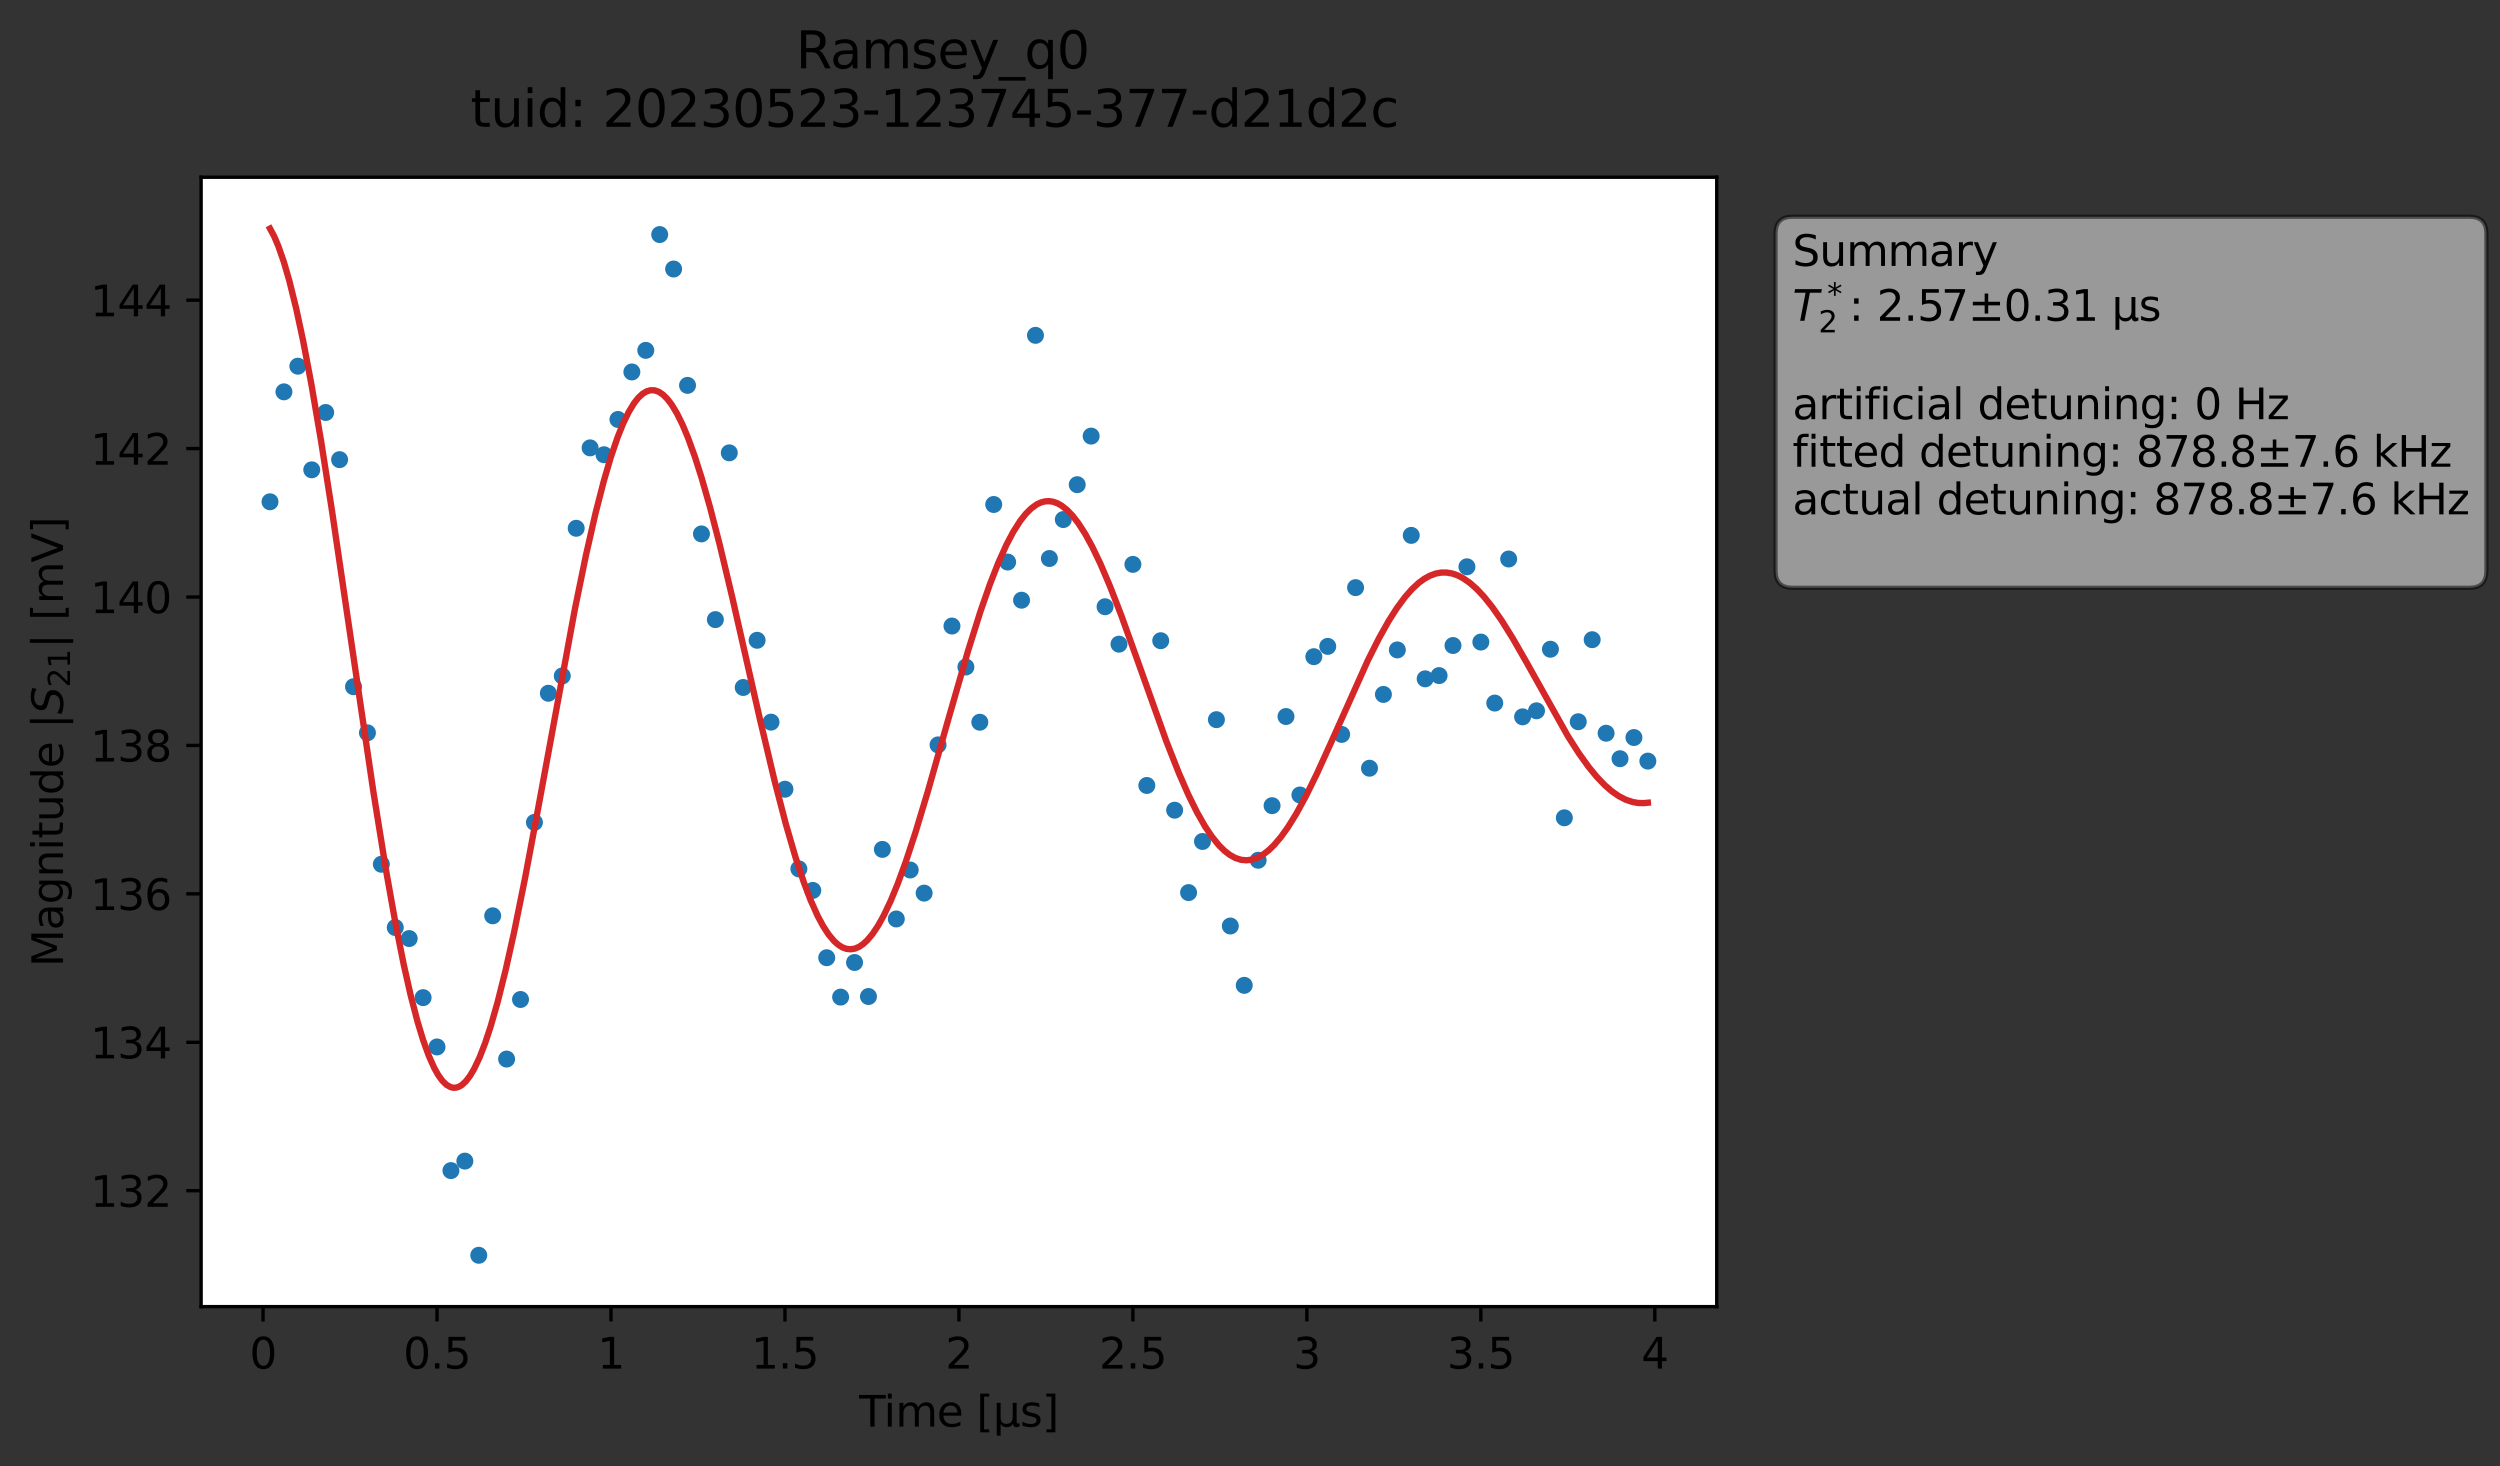 <?xml version="1.0" encoding="utf-8" standalone="no"?>
<!DOCTYPE svg PUBLIC "-//W3C//DTD SVG 1.1//EN"
  "http://www.w3.org/Graphics/SVG/1.1/DTD/svg11.dtd">
<svg xmlns:xlink="http://www.w3.org/1999/xlink" width="589.063pt" height="345.428pt" viewBox="0 0 589.063 345.428" xmlns="http://www.w3.org/2000/svg" version="1.1">
 <rect x="0" y="0" width="589.063" height="345.428" fill="#333333" stroke="none"/>
 <defs>
  <style type="text/css">*{stroke-linejoin: round; stroke-linecap: butt}</style>
 </defs>
 <g id="figure_1">
  <g id="patch_1">
   <path d="M 0 345.428 
L 589.063 345.428 
L 589.063 -0 
L 0 -0 
L 0 345.428 
z
" style="fill: none; opacity: 0"/>
  </g>
  <g id="axes_1">
   <g id="patch_2">
    <path d="M 47.388 307.872 
L 404.507 307.872 
L 404.507 41.76 
L 47.388 41.76 
z
" style="fill: #ffffff"/>
   </g>
   <g id="matplotlib.axis_1">
    <g id="xtick_1">
     <g id="line2d_1">
      <defs>
       <path id="m78ee609c21" d="M 0 0 
L 0 3.5 
" style="stroke: #000000; stroke-width: 0.8"/>
      </defs>
      <g>
       <use xlink:href="#m78ee609c21" x="61.981" y="307.872" style="stroke: #000000; stroke-width: 0.8"/>
      </g>
     </g>
     <g id="text_1">
      <!-- 0 -->
      <g transform="translate(58.799 322.47) scale(0.1 -0.1)">
       <defs>
        <path id="DejaVuSans-30" d="M 2034 4250 
Q 1547 4250 1301 3770 
Q 1056 3291 1056 2328 
Q 1056 1369 1301 889 
Q 1547 409 2034 409 
Q 2525 409 2770 889 
Q 3016 1369 3016 2328 
Q 3016 3291 2770 3770 
Q 2525 4250 2034 4250 
z
M 2034 4750 
Q 2819 4750 3233 4129 
Q 3647 3509 3647 2328 
Q 3647 1150 3233 529 
Q 2819 -91 2034 -91 
Q 1250 -91 836 529 
Q 422 1150 422 2328 
Q 422 3509 836 4129 
Q 1250 4750 2034 4750 
z
" transform="scale(0.016)"/>
       </defs>
       <use xlink:href="#DejaVuSans-30"/>
      </g>
     </g>
    </g>
    <g id="xtick_2">
     <g id="line2d_2">
      <g>
       <use xlink:href="#m78ee609c21" x="102.972" y="307.872" style="stroke: #000000; stroke-width: 0.8"/>
      </g>
     </g>
     <g id="text_2">
      <!-- 0.5 -->
      <g transform="translate(95.021 322.47) scale(0.1 -0.1)">
       <defs>
        <path id="DejaVuSans-2e" d="M 684 794 
L 1344 794 
L 1344 0 
L 684 0 
L 684 794 
z
" transform="scale(0.016)"/>
        <path id="DejaVuSans-35" d="M 691 4666 
L 3169 4666 
L 3169 4134 
L 1269 4134 
L 1269 2991 
Q 1406 3038 1543 3061 
Q 1681 3084 1819 3084 
Q 2600 3084 3056 2656 
Q 3513 2228 3513 1497 
Q 3513 744 3044 326 
Q 2575 -91 1722 -91 
Q 1428 -91 1123 -41 
Q 819 9 494 109 
L 494 744 
Q 775 591 1075 516 
Q 1375 441 1709 441 
Q 2250 441 2565 725 
Q 2881 1009 2881 1497 
Q 2881 1984 2565 2268 
Q 2250 2553 1709 2553 
Q 1456 2553 1204 2497 
Q 953 2441 691 2322 
L 691 4666 
z
" transform="scale(0.016)"/>
       </defs>
       <use xlink:href="#DejaVuSans-30"/>
       <use xlink:href="#DejaVuSans-2e" x="63.623"/>
       <use xlink:href="#DejaVuSans-35" x="95.41"/>
      </g>
     </g>
    </g>
    <g id="xtick_3">
     <g id="line2d_3">
      <g>
       <use xlink:href="#m78ee609c21" x="143.964" y="307.872" style="stroke: #000000; stroke-width: 0.8"/>
      </g>
     </g>
     <g id="text_3">
      <!-- 1 -->
      <g transform="translate(140.783 322.47) scale(0.1 -0.1)">
       <defs>
        <path id="DejaVuSans-31" d="M 794 531 
L 1825 531 
L 1825 4091 
L 703 3866 
L 703 4441 
L 1819 4666 
L 2450 4666 
L 2450 531 
L 3481 531 
L 3481 0 
L 794 0 
L 794 531 
z
" transform="scale(0.016)"/>
       </defs>
       <use xlink:href="#DejaVuSans-31"/>
      </g>
     </g>
    </g>
    <g id="xtick_4">
     <g id="line2d_4">
      <g>
       <use xlink:href="#m78ee609c21" x="184.956" y="307.872" style="stroke: #000000; stroke-width: 0.8"/>
      </g>
     </g>
     <g id="text_4">
      <!-- 1.5 -->
      <g transform="translate(177.004 322.47) scale(0.1 -0.1)">
       <use xlink:href="#DejaVuSans-31"/>
       <use xlink:href="#DejaVuSans-2e" x="63.623"/>
       <use xlink:href="#DejaVuSans-35" x="95.41"/>
      </g>
     </g>
    </g>
    <g id="xtick_5">
     <g id="line2d_5">
      <g>
       <use xlink:href="#m78ee609c21" x="225.947" y="307.872" style="stroke: #000000; stroke-width: 0.8"/>
      </g>
     </g>
     <g id="text_5">
      <!-- 2 -->
      <g transform="translate(222.766 322.47) scale(0.1 -0.1)">
       <defs>
        <path id="DejaVuSans-32" d="M 1228 531 
L 3431 531 
L 3431 0 
L 469 0 
L 469 531 
Q 828 903 1448 1529 
Q 2069 2156 2228 2338 
Q 2531 2678 2651 2914 
Q 2772 3150 2772 3378 
Q 2772 3750 2511 3984 
Q 2250 4219 1831 4219 
Q 1534 4219 1204 4116 
Q 875 4013 500 3803 
L 500 4441 
Q 881 4594 1212 4672 
Q 1544 4750 1819 4750 
Q 2544 4750 2975 4387 
Q 3406 4025 3406 3419 
Q 3406 3131 3298 2873 
Q 3191 2616 2906 2266 
Q 2828 2175 2409 1742 
Q 1991 1309 1228 531 
z
" transform="scale(0.016)"/>
       </defs>
       <use xlink:href="#DejaVuSans-32"/>
      </g>
     </g>
    </g>
    <g id="xtick_6">
     <g id="line2d_6">
      <g>
       <use xlink:href="#m78ee609c21" x="266.939" y="307.872" style="stroke: #000000; stroke-width: 0.8"/>
      </g>
     </g>
     <g id="text_6">
      <!-- 2.5 -->
      <g transform="translate(258.988 322.47) scale(0.1 -0.1)">
       <use xlink:href="#DejaVuSans-32"/>
       <use xlink:href="#DejaVuSans-2e" x="63.623"/>
       <use xlink:href="#DejaVuSans-35" x="95.41"/>
      </g>
     </g>
    </g>
    <g id="xtick_7">
     <g id="line2d_7">
      <g>
       <use xlink:href="#m78ee609c21" x="307.931" y="307.872" style="stroke: #000000; stroke-width: 0.8"/>
      </g>
     </g>
     <g id="text_7">
      <!-- 3 -->
      <g transform="translate(304.75 322.47) scale(0.1 -0.1)">
       <defs>
        <path id="DejaVuSans-33" d="M 2597 2516 
Q 3050 2419 3304 2112 
Q 3559 1806 3559 1356 
Q 3559 666 3084 287 
Q 2609 -91 1734 -91 
Q 1441 -91 1130 -33 
Q 819 25 488 141 
L 488 750 
Q 750 597 1062 519 
Q 1375 441 1716 441 
Q 2309 441 2620 675 
Q 2931 909 2931 1356 
Q 2931 1769 2642 2001 
Q 2353 2234 1838 2234 
L 1294 2234 
L 1294 2753 
L 1863 2753 
Q 2328 2753 2575 2939 
Q 2822 3125 2822 3475 
Q 2822 3834 2567 4026 
Q 2313 4219 1838 4219 
Q 1578 4219 1281 4162 
Q 984 4106 628 3988 
L 628 4550 
Q 988 4650 1302 4700 
Q 1616 4750 1894 4750 
Q 2613 4750 3031 4423 
Q 3450 4097 3450 3541 
Q 3450 3153 3228 2886 
Q 3006 2619 2597 2516 
z
" transform="scale(0.016)"/>
       </defs>
       <use xlink:href="#DejaVuSans-33"/>
      </g>
     </g>
    </g>
    <g id="xtick_8">
     <g id="line2d_8">
      <g>
       <use xlink:href="#m78ee609c21" x="348.923" y="307.872" style="stroke: #000000; stroke-width: 0.8"/>
      </g>
     </g>
     <g id="text_8">
      <!-- 3.5 -->
      <g transform="translate(340.971 322.47) scale(0.1 -0.1)">
       <use xlink:href="#DejaVuSans-33"/>
       <use xlink:href="#DejaVuSans-2e" x="63.623"/>
       <use xlink:href="#DejaVuSans-35" x="95.41"/>
      </g>
     </g>
    </g>
    <g id="xtick_9">
     <g id="line2d_9">
      <g>
       <use xlink:href="#m78ee609c21" x="389.914" y="307.872" style="stroke: #000000; stroke-width: 0.8"/>
      </g>
     </g>
     <g id="text_9">
      <!-- 4 -->
      <g transform="translate(386.733 322.47) scale(0.1 -0.1)">
       <defs>
        <path id="DejaVuSans-34" d="M 2419 4116 
L 825 1625 
L 2419 1625 
L 2419 4116 
z
M 2253 4666 
L 3047 4666 
L 3047 1625 
L 3713 1625 
L 3713 1100 
L 3047 1100 
L 3047 0 
L 2419 0 
L 2419 1100 
L 313 1100 
L 313 1709 
L 2253 4666 
z
" transform="scale(0.016)"/>
       </defs>
       <use xlink:href="#DejaVuSans-34"/>
      </g>
     </g>
    </g>
    <g id="text_10">
     <!-- Time [μs] -->
     <g transform="translate(202.437 336.149) scale(0.1 -0.1)">
      <defs>
       <path id="DejaVuSans-54" d="M -19 4666 
L 3928 4666 
L 3928 4134 
L 2272 4134 
L 2272 0 
L 1638 0 
L 1638 4134 
L -19 4134 
L -19 4666 
z
" transform="scale(0.016)"/>
       <path id="DejaVuSans-69" d="M 603 3500 
L 1178 3500 
L 1178 0 
L 603 0 
L 603 3500 
z
M 603 4863 
L 1178 4863 
L 1178 4134 
L 603 4134 
L 603 4863 
z
" transform="scale(0.016)"/>
       <path id="DejaVuSans-6d" d="M 3328 2828 
Q 3544 3216 3844 3400 
Q 4144 3584 4550 3584 
Q 5097 3584 5394 3201 
Q 5691 2819 5691 2113 
L 5691 0 
L 5113 0 
L 5113 2094 
Q 5113 2597 4934 2840 
Q 4756 3084 4391 3084 
Q 3944 3084 3684 2787 
Q 3425 2491 3425 1978 
L 3425 0 
L 2847 0 
L 2847 2094 
Q 2847 2600 2669 2842 
Q 2491 3084 2119 3084 
Q 1678 3084 1418 2786 
Q 1159 2488 1159 1978 
L 1159 0 
L 581 0 
L 581 3500 
L 1159 3500 
L 1159 2956 
Q 1356 3278 1631 3431 
Q 1906 3584 2284 3584 
Q 2666 3584 2933 3390 
Q 3200 3197 3328 2828 
z
" transform="scale(0.016)"/>
       <path id="DejaVuSans-65" d="M 3597 1894 
L 3597 1613 
L 953 1613 
Q 991 1019 1311 708 
Q 1631 397 2203 397 
Q 2534 397 2845 478 
Q 3156 559 3463 722 
L 3463 178 
Q 3153 47 2828 -22 
Q 2503 -91 2169 -91 
Q 1331 -91 842 396 
Q 353 884 353 1716 
Q 353 2575 817 3079 
Q 1281 3584 2069 3584 
Q 2775 3584 3186 3129 
Q 3597 2675 3597 1894 
z
M 3022 2063 
Q 3016 2534 2758 2815 
Q 2500 3097 2075 3097 
Q 1594 3097 1305 2825 
Q 1016 2553 972 2059 
L 3022 2063 
z
" transform="scale(0.016)"/>
       <path id="DejaVuSans-20" transform="scale(0.016)"/>
       <path id="DejaVuSans-5b" d="M 550 4863 
L 1875 4863 
L 1875 4416 
L 1125 4416 
L 1125 -397 
L 1875 -397 
L 1875 -844 
L 550 -844 
L 550 4863 
z
" transform="scale(0.016)"/>
       <path id="DejaVuSans-3bc" d="M 544 -1331 
L 544 3500 
L 1119 3500 
L 1119 1325 
Q 1119 872 1334 640 
Q 1550 409 1972 409 
Q 2434 409 2667 671 
Q 2900 934 2900 1459 
L 2900 3500 
L 3475 3500 
L 3475 806 
Q 3475 619 3529 530 
Q 3584 441 3700 441 
Q 3728 441 3778 458 
Q 3828 475 3916 513 
L 3916 50 
Q 3788 -22 3673 -56 
Q 3559 -91 3450 -91 
Q 3234 -91 3106 31 
Q 2978 153 2931 403 
Q 2775 156 2548 32 
Q 2322 -91 2016 -91 
Q 1697 -91 1473 31 
Q 1250 153 1119 397 
L 1119 -1331 
L 544 -1331 
z
" transform="scale(0.016)"/>
       <path id="DejaVuSans-73" d="M 2834 3397 
L 2834 2853 
Q 2591 2978 2328 3040 
Q 2066 3103 1784 3103 
Q 1356 3103 1142 2972 
Q 928 2841 928 2578 
Q 928 2378 1081 2264 
Q 1234 2150 1697 2047 
L 1894 2003 
Q 2506 1872 2764 1633 
Q 3022 1394 3022 966 
Q 3022 478 2636 193 
Q 2250 -91 1575 -91 
Q 1294 -91 989 -36 
Q 684 19 347 128 
L 347 722 
Q 666 556 975 473 
Q 1284 391 1588 391 
Q 1994 391 2212 530 
Q 2431 669 2431 922 
Q 2431 1156 2273 1281 
Q 2116 1406 1581 1522 
L 1381 1569 
Q 847 1681 609 1914 
Q 372 2147 372 2553 
Q 372 3047 722 3315 
Q 1072 3584 1716 3584 
Q 2034 3584 2315 3537 
Q 2597 3491 2834 3397 
z
" transform="scale(0.016)"/>
       <path id="DejaVuSans-5d" d="M 1947 4863 
L 1947 -844 
L 622 -844 
L 622 -397 
L 1369 -397 
L 1369 4416 
L 622 4416 
L 622 4863 
L 1947 4863 
z
" transform="scale(0.016)"/>
      </defs>
      <use xlink:href="#DejaVuSans-54"/>
      <use xlink:href="#DejaVuSans-69" x="57.959"/>
      <use xlink:href="#DejaVuSans-6d" x="85.742"/>
      <use xlink:href="#DejaVuSans-65" x="183.154"/>
      <use xlink:href="#DejaVuSans-20" x="244.678"/>
      <use xlink:href="#DejaVuSans-5b" x="276.465"/>
      <use xlink:href="#DejaVuSans-3bc" x="315.479"/>
      <use xlink:href="#DejaVuSans-73" x="379.102"/>
      <use xlink:href="#DejaVuSans-5d" x="431.201"/>
     </g>
    </g>
   </g>
   <g id="matplotlib.axis_2">
    <g id="ytick_1">
     <g id="line2d_10">
      <defs>
       <path id="m1e3b1b43f0" d="M 0 0 
L -3.5 0 
" style="stroke: #000000; stroke-width: 0.8"/>
      </defs>
      <g>
       <use xlink:href="#m1e3b1b43f0" x="47.388" y="280.558" style="stroke: #000000; stroke-width: 0.8"/>
      </g>
     </g>
     <g id="text_11">
      <!-- 132 -->
      <g transform="translate(21.3 284.358) scale(0.1 -0.1)">
       <use xlink:href="#DejaVuSans-31"/>
       <use xlink:href="#DejaVuSans-33" x="63.623"/>
       <use xlink:href="#DejaVuSans-32" x="127.246"/>
      </g>
     </g>
    </g>
    <g id="ytick_2">
     <g id="line2d_11">
      <g>
       <use xlink:href="#m1e3b1b43f0" x="47.388" y="245.587" style="stroke: #000000; stroke-width: 0.8"/>
      </g>
     </g>
     <g id="text_12">
      <!-- 134 -->
      <g transform="translate(21.3 249.386) scale(0.1 -0.1)">
       <use xlink:href="#DejaVuSans-31"/>
       <use xlink:href="#DejaVuSans-33" x="63.623"/>
       <use xlink:href="#DejaVuSans-34" x="127.246"/>
      </g>
     </g>
    </g>
    <g id="ytick_3">
     <g id="line2d_12">
      <g>
       <use xlink:href="#m1e3b1b43f0" x="47.388" y="210.615" style="stroke: #000000; stroke-width: 0.8"/>
      </g>
     </g>
     <g id="text_13">
      <!-- 136 -->
      <g transform="translate(21.3 214.414) scale(0.1 -0.1)">
       <defs>
        <path id="DejaVuSans-36" d="M 2113 2584 
Q 1688 2584 1439 2293 
Q 1191 2003 1191 1497 
Q 1191 994 1439 701 
Q 1688 409 2113 409 
Q 2538 409 2786 701 
Q 3034 994 3034 1497 
Q 3034 2003 2786 2293 
Q 2538 2584 2113 2584 
z
M 3366 4563 
L 3366 3988 
Q 3128 4100 2886 4159 
Q 2644 4219 2406 4219 
Q 1781 4219 1451 3797 
Q 1122 3375 1075 2522 
Q 1259 2794 1537 2939 
Q 1816 3084 2150 3084 
Q 2853 3084 3261 2657 
Q 3669 2231 3669 1497 
Q 3669 778 3244 343 
Q 2819 -91 2113 -91 
Q 1303 -91 875 529 
Q 447 1150 447 2328 
Q 447 3434 972 4092 
Q 1497 4750 2381 4750 
Q 2619 4750 2861 4703 
Q 3103 4656 3366 4563 
z
" transform="scale(0.016)"/>
       </defs>
       <use xlink:href="#DejaVuSans-31"/>
       <use xlink:href="#DejaVuSans-33" x="63.623"/>
       <use xlink:href="#DejaVuSans-36" x="127.246"/>
      </g>
     </g>
    </g>
    <g id="ytick_4">
     <g id="line2d_13">
      <g>
       <use xlink:href="#m1e3b1b43f0" x="47.388" y="175.643" style="stroke: #000000; stroke-width: 0.8"/>
      </g>
     </g>
     <g id="text_14">
      <!-- 138 -->
      <g transform="translate(21.3 179.443) scale(0.1 -0.1)">
       <defs>
        <path id="DejaVuSans-38" d="M 2034 2216 
Q 1584 2216 1326 1975 
Q 1069 1734 1069 1313 
Q 1069 891 1326 650 
Q 1584 409 2034 409 
Q 2484 409 2743 651 
Q 3003 894 3003 1313 
Q 3003 1734 2745 1975 
Q 2488 2216 2034 2216 
z
M 1403 2484 
Q 997 2584 770 2862 
Q 544 3141 544 3541 
Q 544 4100 942 4425 
Q 1341 4750 2034 4750 
Q 2731 4750 3128 4425 
Q 3525 4100 3525 3541 
Q 3525 3141 3298 2862 
Q 3072 2584 2669 2484 
Q 3125 2378 3379 2068 
Q 3634 1759 3634 1313 
Q 3634 634 3220 271 
Q 2806 -91 2034 -91 
Q 1263 -91 848 271 
Q 434 634 434 1313 
Q 434 1759 690 2068 
Q 947 2378 1403 2484 
z
M 1172 3481 
Q 1172 3119 1398 2916 
Q 1625 2713 2034 2713 
Q 2441 2713 2670 2916 
Q 2900 3119 2900 3481 
Q 2900 3844 2670 4047 
Q 2441 4250 2034 4250 
Q 1625 4250 1398 4047 
Q 1172 3844 1172 3481 
z
" transform="scale(0.016)"/>
       </defs>
       <use xlink:href="#DejaVuSans-31"/>
       <use xlink:href="#DejaVuSans-33" x="63.623"/>
       <use xlink:href="#DejaVuSans-38" x="127.246"/>
      </g>
     </g>
    </g>
    <g id="ytick_5">
     <g id="line2d_14">
      <g>
       <use xlink:href="#m1e3b1b43f0" x="47.388" y="140.672" style="stroke: #000000; stroke-width: 0.8"/>
      </g>
     </g>
     <g id="text_15">
      <!-- 140 -->
      <g transform="translate(21.3 144.471) scale(0.1 -0.1)">
       <use xlink:href="#DejaVuSans-31"/>
       <use xlink:href="#DejaVuSans-34" x="63.623"/>
       <use xlink:href="#DejaVuSans-30" x="127.246"/>
      </g>
     </g>
    </g>
    <g id="ytick_6">
     <g id="line2d_15">
      <g>
       <use xlink:href="#m1e3b1b43f0" x="47.388" y="105.7" style="stroke: #000000; stroke-width: 0.8"/>
      </g>
     </g>
     <g id="text_16">
      <!-- 142 -->
      <g transform="translate(21.3 109.499) scale(0.1 -0.1)">
       <use xlink:href="#DejaVuSans-31"/>
       <use xlink:href="#DejaVuSans-34" x="63.623"/>
       <use xlink:href="#DejaVuSans-32" x="127.246"/>
      </g>
     </g>
    </g>
    <g id="ytick_7">
     <g id="line2d_16">
      <g>
       <use xlink:href="#m1e3b1b43f0" x="47.388" y="70.729" style="stroke: #000000; stroke-width: 0.8"/>
      </g>
     </g>
     <g id="text_17">
      <!-- 144 -->
      <g transform="translate(21.3 74.528) scale(0.1 -0.1)">
       <use xlink:href="#DejaVuSans-31"/>
       <use xlink:href="#DejaVuSans-34" x="63.623"/>
       <use xlink:href="#DejaVuSans-34" x="127.246"/>
      </g>
     </g>
    </g>
    <g id="text_18">
     <!-- Magnitude |$S_{21}|$ [mV] -->
     <g transform="translate(14.9 227.816) rotate(-90) scale(0.1 -0.1)">
      <defs>
       <path id="DejaVuSans-4d" d="M 628 4666 
L 1569 4666 
L 2759 1491 
L 3956 4666 
L 4897 4666 
L 4897 0 
L 4281 0 
L 4281 4097 
L 3078 897 
L 2444 897 
L 1241 4097 
L 1241 0 
L 628 0 
L 628 4666 
z
" transform="scale(0.016)"/>
       <path id="DejaVuSans-61" d="M 2194 1759 
Q 1497 1759 1228 1600 
Q 959 1441 959 1056 
Q 959 750 1161 570 
Q 1363 391 1709 391 
Q 2188 391 2477 730 
Q 2766 1069 2766 1631 
L 2766 1759 
L 2194 1759 
z
M 3341 1997 
L 3341 0 
L 2766 0 
L 2766 531 
Q 2569 213 2275 61 
Q 1981 -91 1556 -91 
Q 1019 -91 701 211 
Q 384 513 384 1019 
Q 384 1609 779 1909 
Q 1175 2209 1959 2209 
L 2766 2209 
L 2766 2266 
Q 2766 2663 2505 2880 
Q 2244 3097 1772 3097 
Q 1472 3097 1187 3025 
Q 903 2953 641 2809 
L 641 3341 
Q 956 3463 1253 3523 
Q 1550 3584 1831 3584 
Q 2591 3584 2966 3190 
Q 3341 2797 3341 1997 
z
" transform="scale(0.016)"/>
       <path id="DejaVuSans-67" d="M 2906 1791 
Q 2906 2416 2648 2759 
Q 2391 3103 1925 3103 
Q 1463 3103 1205 2759 
Q 947 2416 947 1791 
Q 947 1169 1205 825 
Q 1463 481 1925 481 
Q 2391 481 2648 825 
Q 2906 1169 2906 1791 
z
M 3481 434 
Q 3481 -459 3084 -895 
Q 2688 -1331 1869 -1331 
Q 1566 -1331 1297 -1286 
Q 1028 -1241 775 -1147 
L 775 -588 
Q 1028 -725 1275 -790 
Q 1522 -856 1778 -856 
Q 2344 -856 2625 -561 
Q 2906 -266 2906 331 
L 2906 616 
Q 2728 306 2450 153 
Q 2172 0 1784 0 
Q 1141 0 747 490 
Q 353 981 353 1791 
Q 353 2603 747 3093 
Q 1141 3584 1784 3584 
Q 2172 3584 2450 3431 
Q 2728 3278 2906 2969 
L 2906 3500 
L 3481 3500 
L 3481 434 
z
" transform="scale(0.016)"/>
       <path id="DejaVuSans-6e" d="M 3513 2113 
L 3513 0 
L 2938 0 
L 2938 2094 
Q 2938 2591 2744 2837 
Q 2550 3084 2163 3084 
Q 1697 3084 1428 2787 
Q 1159 2491 1159 1978 
L 1159 0 
L 581 0 
L 581 3500 
L 1159 3500 
L 1159 2956 
Q 1366 3272 1645 3428 
Q 1925 3584 2291 3584 
Q 2894 3584 3203 3211 
Q 3513 2838 3513 2113 
z
" transform="scale(0.016)"/>
       <path id="DejaVuSans-74" d="M 1172 4494 
L 1172 3500 
L 2356 3500 
L 2356 3053 
L 1172 3053 
L 1172 1153 
Q 1172 725 1289 603 
Q 1406 481 1766 481 
L 2356 481 
L 2356 0 
L 1766 0 
Q 1100 0 847 248 
Q 594 497 594 1153 
L 594 3053 
L 172 3053 
L 172 3500 
L 594 3500 
L 594 4494 
L 1172 4494 
z
" transform="scale(0.016)"/>
       <path id="DejaVuSans-75" d="M 544 1381 
L 544 3500 
L 1119 3500 
L 1119 1403 
Q 1119 906 1312 657 
Q 1506 409 1894 409 
Q 2359 409 2629 706 
Q 2900 1003 2900 1516 
L 2900 3500 
L 3475 3500 
L 3475 0 
L 2900 0 
L 2900 538 
Q 2691 219 2414 64 
Q 2138 -91 1772 -91 
Q 1169 -91 856 284 
Q 544 659 544 1381 
z
M 1991 3584 
L 1991 3584 
z
" transform="scale(0.016)"/>
       <path id="DejaVuSans-64" d="M 2906 2969 
L 2906 4863 
L 3481 4863 
L 3481 0 
L 2906 0 
L 2906 525 
Q 2725 213 2448 61 
Q 2172 -91 1784 -91 
Q 1150 -91 751 415 
Q 353 922 353 1747 
Q 353 2572 751 3078 
Q 1150 3584 1784 3584 
Q 2172 3584 2448 3432 
Q 2725 3281 2906 2969 
z
M 947 1747 
Q 947 1113 1208 752 
Q 1469 391 1925 391 
Q 2381 391 2643 752 
Q 2906 1113 2906 1747 
Q 2906 2381 2643 2742 
Q 2381 3103 1925 3103 
Q 1469 3103 1208 2742 
Q 947 2381 947 1747 
z
" transform="scale(0.016)"/>
       <path id="DejaVuSans-7c" d="M 1344 4891 
L 1344 -1509 
L 813 -1509 
L 813 4891 
L 1344 4891 
z
" transform="scale(0.016)"/>
       <path id="DejaVuSans-Oblique-53" d="M 3859 4513 
L 3738 3897 
Q 3422 4066 3111 4152 
Q 2800 4238 2509 4238 
Q 1944 4238 1609 3991 
Q 1275 3744 1275 3334 
Q 1275 3109 1398 2989 
Q 1522 2869 2034 2731 
L 2413 2638 
Q 3053 2472 3303 2217 
Q 3553 1963 3553 1503 
Q 3553 797 2998 353 
Q 2444 -91 1538 -91 
Q 1166 -91 791 -17 
Q 416 56 38 206 
L 166 856 
Q 513 641 861 531 
Q 1209 422 1556 422 
Q 2147 422 2503 684 
Q 2859 947 2859 1369 
Q 2859 1650 2717 1795 
Q 2575 1941 2106 2059 
L 1728 2156 
Q 1081 2325 845 2545 
Q 609 2766 609 3163 
Q 609 3859 1145 4304 
Q 1681 4750 2541 4750 
Q 2875 4750 3203 4690 
Q 3531 4631 3859 4513 
z
" transform="scale(0.016)"/>
       <path id="DejaVuSans-56" d="M 1831 0 
L 50 4666 
L 709 4666 
L 2188 738 
L 3669 4666 
L 4325 4666 
L 2547 0 
L 1831 0 
z
" transform="scale(0.016)"/>
      </defs>
      <use xlink:href="#DejaVuSans-4d" transform="translate(0 0.578)"/>
      <use xlink:href="#DejaVuSans-61" transform="translate(86.279 0.578)"/>
      <use xlink:href="#DejaVuSans-67" transform="translate(147.559 0.578)"/>
      <use xlink:href="#DejaVuSans-6e" transform="translate(211.035 0.578)"/>
      <use xlink:href="#DejaVuSans-69" transform="translate(274.414 0.578)"/>
      <use xlink:href="#DejaVuSans-74" transform="translate(302.197 0.578)"/>
      <use xlink:href="#DejaVuSans-75" transform="translate(341.406 0.578)"/>
      <use xlink:href="#DejaVuSans-64" transform="translate(404.785 0.578)"/>
      <use xlink:href="#DejaVuSans-65" transform="translate(468.262 0.578)"/>
      <use xlink:href="#DejaVuSans-20" transform="translate(529.785 0.578)"/>
      <use xlink:href="#DejaVuSans-7c" transform="translate(561.572 0.578)"/>
      <use xlink:href="#DejaVuSans-Oblique-53" transform="translate(595.264 0.578)"/>
      <use xlink:href="#DejaVuSans-32" transform="translate(658.74 -15.828) scale(0.7)"/>
      <use xlink:href="#DejaVuSans-31" transform="translate(703.276 -15.828) scale(0.7)"/>
      <use xlink:href="#DejaVuSans-7c" transform="translate(750.547 0.578)"/>
      <use xlink:href="#DejaVuSans-20" transform="translate(784.238 0.578)"/>
      <use xlink:href="#DejaVuSans-5b" transform="translate(816.025 0.578)"/>
      <use xlink:href="#DejaVuSans-6d" transform="translate(855.039 0.578)"/>
      <use xlink:href="#DejaVuSans-56" transform="translate(952.451 0.578)"/>
      <use xlink:href="#DejaVuSans-5d" transform="translate(1020.859 0.578)"/>
     </g>
    </g>
   </g>
   <g id="line2d_17">
    <defs>
     <path id="m65e126784a" d="M 0 1.5 
C 0.398 1.5 0.779 1.342 1.061 1.061 
C 1.342 0.779 1.5 0.398 1.5 0 
C 1.5 -0.398 1.342 -0.779 1.061 -1.061 
C 0.779 -1.342 0.398 -1.5 0 -1.5 
C -0.398 -1.5 -0.779 -1.342 -1.061 -1.061 
C -1.342 -0.779 -1.5 -0.398 -1.5 0 
C -1.5 0.398 -1.342 0.779 -1.061 1.061 
C -0.779 1.342 -0.398 1.5 0 1.5 
z
" style="stroke: #1f77b4"/>
    </defs>
    <g clip-path="url(#peab01a3608)">
     <use xlink:href="#m65e126784a" x="63.62" y="118.233" style="fill: #1f77b4; stroke: #1f77b4"/>
     <use xlink:href="#m65e126784a" x="66.9" y="92.327" style="fill: #1f77b4; stroke: #1f77b4"/>
     <use xlink:href="#m65e126784a" x="70.179" y="86.285" style="fill: #1f77b4; stroke: #1f77b4"/>
     <use xlink:href="#m65e126784a" x="73.458" y="110.702" style="fill: #1f77b4; stroke: #1f77b4"/>
     <use xlink:href="#m65e126784a" x="76.738" y="97.192" style="fill: #1f77b4; stroke: #1f77b4"/>
     <use xlink:href="#m65e126784a" x="80.017" y="108.305" style="fill: #1f77b4; stroke: #1f77b4"/>
     <use xlink:href="#m65e126784a" x="83.296" y="161.807" style="fill: #1f77b4; stroke: #1f77b4"/>
     <use xlink:href="#m65e126784a" x="86.576" y="172.671" style="fill: #1f77b4; stroke: #1f77b4"/>
     <use xlink:href="#m65e126784a" x="89.855" y="203.637" style="fill: #1f77b4; stroke: #1f77b4"/>
     <use xlink:href="#m65e126784a" x="93.134" y="218.548" style="fill: #1f77b4; stroke: #1f77b4"/>
     <use xlink:href="#m65e126784a" x="96.414" y="221.146" style="fill: #1f77b4; stroke: #1f77b4"/>
     <use xlink:href="#m65e126784a" x="99.693" y="235.068" style="fill: #1f77b4; stroke: #1f77b4"/>
     <use xlink:href="#m65e126784a" x="102.972" y="246.687" style="fill: #1f77b4; stroke: #1f77b4"/>
     <use xlink:href="#m65e126784a" x="106.252" y="275.824" style="fill: #1f77b4; stroke: #1f77b4"/>
     <use xlink:href="#m65e126784a" x="109.531" y="273.587" style="fill: #1f77b4; stroke: #1f77b4"/>
     <use xlink:href="#m65e126784a" x="112.81" y="295.776" style="fill: #1f77b4; stroke: #1f77b4"/>
     <use xlink:href="#m65e126784a" x="116.09" y="215.785" style="fill: #1f77b4; stroke: #1f77b4"/>
     <use xlink:href="#m65e126784a" x="119.369" y="249.542" style="fill: #1f77b4; stroke: #1f77b4"/>
     <use xlink:href="#m65e126784a" x="122.648" y="235.506" style="fill: #1f77b4; stroke: #1f77b4"/>
     <use xlink:href="#m65e126784a" x="125.928" y="193.777" style="fill: #1f77b4; stroke: #1f77b4"/>
     <use xlink:href="#m65e126784a" x="129.207" y="163.348" style="fill: #1f77b4; stroke: #1f77b4"/>
     <use xlink:href="#m65e126784a" x="132.486" y="159.267" style="fill: #1f77b4; stroke: #1f77b4"/>
     <use xlink:href="#m65e126784a" x="135.766" y="124.477" style="fill: #1f77b4; stroke: #1f77b4"/>
     <use xlink:href="#m65e126784a" x="139.045" y="105.527" style="fill: #1f77b4; stroke: #1f77b4"/>
     <use xlink:href="#m65e126784a" x="142.324" y="107.148" style="fill: #1f77b4; stroke: #1f77b4"/>
     <use xlink:href="#m65e126784a" x="145.604" y="98.833" style="fill: #1f77b4; stroke: #1f77b4"/>
     <use xlink:href="#m65e126784a" x="148.883" y="87.641" style="fill: #1f77b4; stroke: #1f77b4"/>
     <use xlink:href="#m65e126784a" x="152.162" y="82.554" style="fill: #1f77b4; stroke: #1f77b4"/>
     <use xlink:href="#m65e126784a" x="155.442" y="55.267" style="fill: #1f77b4; stroke: #1f77b4"/>
     <use xlink:href="#m65e126784a" x="158.721" y="63.387" style="fill: #1f77b4; stroke: #1f77b4"/>
     <use xlink:href="#m65e126784a" x="162" y="90.803" style="fill: #1f77b4; stroke: #1f77b4"/>
     <use xlink:href="#m65e126784a" x="165.28" y="125.802" style="fill: #1f77b4; stroke: #1f77b4"/>
     <use xlink:href="#m65e126784a" x="168.559" y="145.997" style="fill: #1f77b4; stroke: #1f77b4"/>
     <use xlink:href="#m65e126784a" x="171.838" y="106.7" style="fill: #1f77b4; stroke: #1f77b4"/>
     <use xlink:href="#m65e126784a" x="175.118" y="161.988" style="fill: #1f77b4; stroke: #1f77b4"/>
     <use xlink:href="#m65e126784a" x="178.397" y="150.867" style="fill: #1f77b4; stroke: #1f77b4"/>
     <use xlink:href="#m65e126784a" x="181.676" y="170.153" style="fill: #1f77b4; stroke: #1f77b4"/>
     <use xlink:href="#m65e126784a" x="184.956" y="185.961" style="fill: #1f77b4; stroke: #1f77b4"/>
     <use xlink:href="#m65e126784a" x="188.235" y="204.731" style="fill: #1f77b4; stroke: #1f77b4"/>
     <use xlink:href="#m65e126784a" x="191.514" y="209.807" style="fill: #1f77b4; stroke: #1f77b4"/>
     <use xlink:href="#m65e126784a" x="194.794" y="225.661" style="fill: #1f77b4; stroke: #1f77b4"/>
     <use xlink:href="#m65e126784a" x="198.073" y="234.939" style="fill: #1f77b4; stroke: #1f77b4"/>
     <use xlink:href="#m65e126784a" x="201.352" y="226.787" style="fill: #1f77b4; stroke: #1f77b4"/>
     <use xlink:href="#m65e126784a" x="204.632" y="234.803" style="fill: #1f77b4; stroke: #1f77b4"/>
     <use xlink:href="#m65e126784a" x="207.911" y="200.139" style="fill: #1f77b4; stroke: #1f77b4"/>
     <use xlink:href="#m65e126784a" x="211.19" y="216.531" style="fill: #1f77b4; stroke: #1f77b4"/>
     <use xlink:href="#m65e126784a" x="214.47" y="204.997" style="fill: #1f77b4; stroke: #1f77b4"/>
     <use xlink:href="#m65e126784a" x="217.749" y="210.441" style="fill: #1f77b4; stroke: #1f77b4"/>
     <use xlink:href="#m65e126784a" x="221.028" y="175.514" style="fill: #1f77b4; stroke: #1f77b4"/>
     <use xlink:href="#m65e126784a" x="224.308" y="147.51" style="fill: #1f77b4; stroke: #1f77b4"/>
     <use xlink:href="#m65e126784a" x="227.587" y="157.162" style="fill: #1f77b4; stroke: #1f77b4"/>
     <use xlink:href="#m65e126784a" x="230.867" y="170.175" style="fill: #1f77b4; stroke: #1f77b4"/>
     <use xlink:href="#m65e126784a" x="234.146" y="118.871" style="fill: #1f77b4; stroke: #1f77b4"/>
     <use xlink:href="#m65e126784a" x="237.425" y="132.433" style="fill: #1f77b4; stroke: #1f77b4"/>
     <use xlink:href="#m65e126784a" x="240.705" y="141.422" style="fill: #1f77b4; stroke: #1f77b4"/>
     <use xlink:href="#m65e126784a" x="243.984" y="79.017" style="fill: #1f77b4; stroke: #1f77b4"/>
     <use xlink:href="#m65e126784a" x="247.263" y="131.597" style="fill: #1f77b4; stroke: #1f77b4"/>
     <use xlink:href="#m65e126784a" x="250.543" y="122.421" style="fill: #1f77b4; stroke: #1f77b4"/>
     <use xlink:href="#m65e126784a" x="253.822" y="114.203" style="fill: #1f77b4; stroke: #1f77b4"/>
     <use xlink:href="#m65e126784a" x="257.101" y="102.755" style="fill: #1f77b4; stroke: #1f77b4"/>
     <use xlink:href="#m65e126784a" x="260.381" y="142.964" style="fill: #1f77b4; stroke: #1f77b4"/>
     <use xlink:href="#m65e126784a" x="263.66" y="151.781" style="fill: #1f77b4; stroke: #1f77b4"/>
     <use xlink:href="#m65e126784a" x="266.939" y="132.981" style="fill: #1f77b4; stroke: #1f77b4"/>
     <use xlink:href="#m65e126784a" x="270.219" y="185.075" style="fill: #1f77b4; stroke: #1f77b4"/>
     <use xlink:href="#m65e126784a" x="273.498" y="150.968" style="fill: #1f77b4; stroke: #1f77b4"/>
     <use xlink:href="#m65e126784a" x="276.777" y="190.899" style="fill: #1f77b4; stroke: #1f77b4"/>
     <use xlink:href="#m65e126784a" x="280.057" y="210.316" style="fill: #1f77b4; stroke: #1f77b4"/>
     <use xlink:href="#m65e126784a" x="283.336" y="198.274" style="fill: #1f77b4; stroke: #1f77b4"/>
     <use xlink:href="#m65e126784a" x="286.615" y="169.57" style="fill: #1f77b4; stroke: #1f77b4"/>
     <use xlink:href="#m65e126784a" x="289.895" y="218.192" style="fill: #1f77b4; stroke: #1f77b4"/>
     <use xlink:href="#m65e126784a" x="293.174" y="232.171" style="fill: #1f77b4; stroke: #1f77b4"/>
     <use xlink:href="#m65e126784a" x="296.453" y="202.699" style="fill: #1f77b4; stroke: #1f77b4"/>
     <use xlink:href="#m65e126784a" x="299.733" y="189.834" style="fill: #1f77b4; stroke: #1f77b4"/>
     <use xlink:href="#m65e126784a" x="303.012" y="168.83" style="fill: #1f77b4; stroke: #1f77b4"/>
     <use xlink:href="#m65e126784a" x="306.291" y="187.318" style="fill: #1f77b4; stroke: #1f77b4"/>
     <use xlink:href="#m65e126784a" x="309.571" y="154.729" style="fill: #1f77b4; stroke: #1f77b4"/>
     <use xlink:href="#m65e126784a" x="312.85" y="152.303" style="fill: #1f77b4; stroke: #1f77b4"/>
     <use xlink:href="#m65e126784a" x="316.129" y="173.047" style="fill: #1f77b4; stroke: #1f77b4"/>
     <use xlink:href="#m65e126784a" x="319.409" y="138.459" style="fill: #1f77b4; stroke: #1f77b4"/>
     <use xlink:href="#m65e126784a" x="322.688" y="181.012" style="fill: #1f77b4; stroke: #1f77b4"/>
     <use xlink:href="#m65e126784a" x="325.967" y="163.625" style="fill: #1f77b4; stroke: #1f77b4"/>
     <use xlink:href="#m65e126784a" x="329.247" y="153.136" style="fill: #1f77b4; stroke: #1f77b4"/>
     <use xlink:href="#m65e126784a" x="332.526" y="126.148" style="fill: #1f77b4; stroke: #1f77b4"/>
     <use xlink:href="#m65e126784a" x="335.805" y="159.948" style="fill: #1f77b4; stroke: #1f77b4"/>
     <use xlink:href="#m65e126784a" x="339.085" y="159.185" style="fill: #1f77b4; stroke: #1f77b4"/>
     <use xlink:href="#m65e126784a" x="342.364" y="152.096" style="fill: #1f77b4; stroke: #1f77b4"/>
     <use xlink:href="#m65e126784a" x="345.643" y="133.55" style="fill: #1f77b4; stroke: #1f77b4"/>
     <use xlink:href="#m65e126784a" x="348.923" y="151.287" style="fill: #1f77b4; stroke: #1f77b4"/>
     <use xlink:href="#m65e126784a" x="352.202" y="165.662" style="fill: #1f77b4; stroke: #1f77b4"/>
     <use xlink:href="#m65e126784a" x="355.481" y="131.717" style="fill: #1f77b4; stroke: #1f77b4"/>
     <use xlink:href="#m65e126784a" x="358.761" y="168.904" style="fill: #1f77b4; stroke: #1f77b4"/>
     <use xlink:href="#m65e126784a" x="362.04" y="167.485" style="fill: #1f77b4; stroke: #1f77b4"/>
     <use xlink:href="#m65e126784a" x="365.319" y="152.976" style="fill: #1f77b4; stroke: #1f77b4"/>
     <use xlink:href="#m65e126784a" x="368.599" y="192.695" style="fill: #1f77b4; stroke: #1f77b4"/>
     <use xlink:href="#m65e126784a" x="371.878" y="170.058" style="fill: #1f77b4; stroke: #1f77b4"/>
     <use xlink:href="#m65e126784a" x="375.157" y="150.729" style="fill: #1f77b4; stroke: #1f77b4"/>
     <use xlink:href="#m65e126784a" x="378.437" y="172.767" style="fill: #1f77b4; stroke: #1f77b4"/>
     <use xlink:href="#m65e126784a" x="381.716" y="178.77" style="fill: #1f77b4; stroke: #1f77b4"/>
     <use xlink:href="#m65e126784a" x="384.995" y="173.778" style="fill: #1f77b4; stroke: #1f77b4"/>
     <use xlink:href="#m65e126784a" x="388.275" y="179.336" style="fill: #1f77b4; stroke: #1f77b4"/>
    </g>
   </g>
   <g id="line2d_18">
    <path d="M 63.62 53.856 
L 64.595 55.681 
L 65.57 57.961 
L 66.87 61.683 
L 68.17 66.152 
L 69.795 72.718 
L 71.42 80.286 
L 73.37 90.541 
L 75.644 103.867 
L 78.244 120.473 
L 82.144 146.987 
L 87.994 186.671 
L 90.919 204.834 
L 93.193 217.593 
L 95.143 227.348 
L 96.768 234.53 
L 98.393 240.773 
L 99.693 245.05 
L 100.993 248.663 
L 102.293 251.592 
L 103.268 253.331 
L 104.243 254.674 
L 105.218 255.618 
L 106.193 256.162 
L 106.843 256.304 
L 107.492 256.27 
L 108.142 256.061 
L 108.792 255.679 
L 109.767 254.784 
L 110.742 253.51 
L 111.717 251.867 
L 113.017 249.12 
L 114.317 245.762 
L 115.617 241.829 
L 117.242 236.159 
L 119.192 228.356 
L 121.142 219.612 
L 123.741 206.777 
L 126.991 189.443 
L 135.441 143.601 
L 138.041 130.936 
L 140.315 120.946 
L 142.265 113.363 
L 143.89 107.823 
L 145.515 103.051 
L 146.815 99.817 
L 148.115 97.122 
L 149.415 94.98 
L 150.39 93.742 
L 151.365 92.823 
L 152.34 92.224 
L 153.315 91.945 
L 154.29 91.983 
L 155.264 92.336 
L 156.239 92.999 
L 157.214 93.967 
L 158.189 95.233 
L 159.489 97.369 
L 160.789 99.997 
L 162.089 103.09 
L 163.714 107.567 
L 165.339 112.661 
L 167.289 119.49 
L 169.564 128.277 
L 172.488 140.525 
L 178.988 169.167 
L 182.563 184.195 
L 185.163 194.168 
L 187.437 201.979 
L 189.387 207.862 
L 191.012 212.124 
L 192.637 215.76 
L 193.937 218.194 
L 195.237 220.192 
L 196.537 221.743 
L 197.512 222.61 
L 198.487 223.22 
L 199.462 223.575 
L 200.437 223.673 
L 201.412 223.518 
L 202.386 223.112 
L 203.361 222.46 
L 204.336 221.566 
L 205.636 220.009 
L 206.936 218.051 
L 208.236 215.711 
L 209.861 212.285 
L 211.486 208.347 
L 213.436 203.025 
L 215.711 196.124 
L 218.635 186.43 
L 223.185 170.4 
L 228.06 153.472 
L 230.985 144.164 
L 233.26 137.638 
L 235.209 132.659 
L 237.159 128.327 
L 238.784 125.257 
L 240.409 122.709 
L 241.709 121.061 
L 243.009 119.77 
L 244.309 118.842 
L 245.284 118.385 
L 246.259 118.134 
L 247.234 118.087 
L 248.209 118.243 
L 249.184 118.6 
L 250.158 119.154 
L 251.458 120.191 
L 252.758 121.559 
L 254.058 123.244 
L 255.683 125.767 
L 257.308 128.722 
L 259.258 132.775 
L 261.533 138.104 
L 264.133 144.816 
L 267.707 154.734 
L 274.857 174.755 
L 277.782 182.177 
L 280.057 187.368 
L 282.006 191.32 
L 283.956 194.748 
L 285.581 197.17 
L 287.206 199.172 
L 288.506 200.459 
L 289.806 201.459 
L 291.106 202.168 
L 292.406 202.585 
L 293.706 202.709 
L 295.006 202.544 
L 296.306 202.094 
L 297.605 201.367 
L 298.905 200.37 
L 300.205 199.115 
L 301.83 197.204 
L 303.455 194.938 
L 305.405 191.797 
L 307.68 187.631 
L 310.28 182.341 
L 313.529 175.194 
L 322.304 155.595 
L 324.904 150.424 
L 327.179 146.363 
L 329.128 143.295 
L 331.078 140.657 
L 332.703 138.813 
L 334.328 137.311 
L 335.628 136.364 
L 336.928 135.648 
L 338.228 135.166 
L 339.528 134.918 
L 340.828 134.905 
L 342.128 135.122 
L 343.428 135.565 
L 344.728 136.229 
L 346.352 137.356 
L 347.977 138.797 
L 349.602 140.529 
L 351.552 142.956 
L 353.827 146.207 
L 356.427 150.37 
L 359.677 156.041 
L 369.426 173.437 
L 372.026 177.505 
L 374.301 180.676 
L 376.251 183.054 
L 378.2 185.079 
L 379.825 186.477 
L 381.45 187.598 
L 383.075 188.433 
L 384.7 188.976 
L 386 189.199 
L 387.3 189.235 
L 388.275 189.14 
L 388.275 189.14 
" clip-path="url(#peab01a3608)" style="fill: none; stroke: #d62728; stroke-width: 1.5; stroke-linecap: square"/>
   </g>
   <g id="patch_3">
    <path d="M 47.388 307.872 
L 47.388 41.76 
" style="fill: none; stroke: #000000; stroke-width: 0.8; stroke-linejoin: miter; stroke-linecap: square"/>
   </g>
   <g id="patch_4">
    <path d="M 404.507 307.872 
L 404.507 41.76 
" style="fill: none; stroke: #000000; stroke-width: 0.8; stroke-linejoin: miter; stroke-linecap: square"/>
   </g>
   <g id="patch_5">
    <path d="M 47.388 307.872 
L 404.507 307.872 
" style="fill: none; stroke: #000000; stroke-width: 0.8; stroke-linejoin: miter; stroke-linecap: square"/>
   </g>
   <g id="patch_6">
    <path d="M 47.388 41.76 
L 404.507 41.76 
" style="fill: none; stroke: #000000; stroke-width: 0.8; stroke-linejoin: miter; stroke-linecap: square"/>
   </g>
   <g id="text_19">
    <g id="patch_7">
     <path d="M 422.363 138.497 
L 581.864 138.497 
Q 585.864 138.497 585.864 134.497 
L 585.864 55.066 
Q 585.864 51.066 581.864 51.066 
L 422.363 51.066 
Q 418.363 51.066 418.363 55.066 
L 418.363 134.497 
Q 418.363 138.497 422.363 138.497 
z
" style="fill: #ffffff; opacity: 0.5; stroke: #000000; stroke-linejoin: miter"/>
    </g>
    <!-- Summary -->
    <g transform="translate(422.363 62.664) scale(0.1 -0.1)">
     <defs>
      <path id="DejaVuSans-53" d="M 3425 4513 
L 3425 3897 
Q 3066 4069 2747 4153 
Q 2428 4238 2131 4238 
Q 1616 4238 1336 4038 
Q 1056 3838 1056 3469 
Q 1056 3159 1242 3001 
Q 1428 2844 1947 2747 
L 2328 2669 
Q 3034 2534 3370 2195 
Q 3706 1856 3706 1288 
Q 3706 609 3251 259 
Q 2797 -91 1919 -91 
Q 1588 -91 1214 -16 
Q 841 59 441 206 
L 441 856 
Q 825 641 1194 531 
Q 1563 422 1919 422 
Q 2459 422 2753 634 
Q 3047 847 3047 1241 
Q 3047 1584 2836 1778 
Q 2625 1972 2144 2069 
L 1759 2144 
Q 1053 2284 737 2584 
Q 422 2884 422 3419 
Q 422 4038 858 4394 
Q 1294 4750 2059 4750 
Q 2388 4750 2728 4690 
Q 3069 4631 3425 4513 
z
" transform="scale(0.016)"/>
      <path id="DejaVuSans-72" d="M 2631 2963 
Q 2534 3019 2420 3045 
Q 2306 3072 2169 3072 
Q 1681 3072 1420 2755 
Q 1159 2438 1159 1844 
L 1159 0 
L 581 0 
L 581 3500 
L 1159 3500 
L 1159 2956 
Q 1341 3275 1631 3429 
Q 1922 3584 2338 3584 
Q 2397 3584 2469 3576 
Q 2541 3569 2628 3553 
L 2631 2963 
z
" transform="scale(0.016)"/>
      <path id="DejaVuSans-79" d="M 2059 -325 
Q 1816 -950 1584 -1140 
Q 1353 -1331 966 -1331 
L 506 -1331 
L 506 -850 
L 844 -850 
Q 1081 -850 1212 -737 
Q 1344 -625 1503 -206 
L 1606 56 
L 191 3500 
L 800 3500 
L 1894 763 
L 2988 3500 
L 3597 3500 
L 2059 -325 
z
" transform="scale(0.016)"/>
     </defs>
     <use xlink:href="#DejaVuSans-53"/>
     <use xlink:href="#DejaVuSans-75" x="63.477"/>
     <use xlink:href="#DejaVuSans-6d" x="126.855"/>
     <use xlink:href="#DejaVuSans-6d" x="224.268"/>
     <use xlink:href="#DejaVuSans-61" x="321.68"/>
     <use xlink:href="#DejaVuSans-72" x="382.959"/>
     <use xlink:href="#DejaVuSans-79" x="424.072"/>
    </g>
    <!-- $T_2^*$: 2.57$\pm$0.31 μs -->
    <g transform="translate(422.363 75.664) scale(0.1 -0.1)">
     <defs>
      <path id="DejaVuSans-Oblique-54" d="M 378 4666 
L 4325 4666 
L 4225 4134 
L 2559 4134 
L 1759 0 
L 1125 0 
L 1925 4134 
L 275 4134 
L 378 4666 
z
" transform="scale(0.016)"/>
      <path id="DejaVuSans-2a" d="M 3009 3897 
L 1888 3291 
L 3009 2681 
L 2828 2375 
L 1778 3009 
L 1778 1831 
L 1422 1831 
L 1422 3009 
L 372 2375 
L 191 2681 
L 1313 3291 
L 191 3897 
L 372 4206 
L 1422 3572 
L 1422 4750 
L 1778 4750 
L 1778 3572 
L 2828 4206 
L 3009 3897 
z
" transform="scale(0.016)"/>
      <path id="DejaVuSans-3a" d="M 750 794 
L 1409 794 
L 1409 0 
L 750 0 
L 750 794 
z
M 750 3309 
L 1409 3309 
L 1409 2516 
L 750 2516 
L 750 3309 
z
" transform="scale(0.016)"/>
      <path id="DejaVuSans-37" d="M 525 4666 
L 3525 4666 
L 3525 4397 
L 1831 0 
L 1172 0 
L 2766 4134 
L 525 4134 
L 525 4666 
z
" transform="scale(0.016)"/>
      <path id="DejaVuSans-b1" d="M 2944 4013 
L 2944 2803 
L 4684 2803 
L 4684 2272 
L 2944 2272 
L 2944 1063 
L 2419 1063 
L 2419 2272 
L 678 2272 
L 678 2803 
L 2419 2803 
L 2419 4013 
L 2944 4013 
z
M 678 531 
L 4684 531 
L 4684 0 
L 678 0 
L 678 531 
z
" transform="scale(0.016)"/>
     </defs>
     <use xlink:href="#DejaVuSans-Oblique-54" transform="translate(0 0.766)"/>
     <use xlink:href="#DejaVuSans-2a" transform="translate(81.738 39.047) scale(0.7)"/>
     <use xlink:href="#DejaVuSans-32" transform="translate(61.084 -26.578) scale(0.7)"/>
     <use xlink:href="#DejaVuSans-3a" transform="translate(133.111 0.766)"/>
     <use xlink:href="#DejaVuSans-20" transform="translate(166.802 0.766)"/>
     <use xlink:href="#DejaVuSans-32" transform="translate(198.589 0.766)"/>
     <use xlink:href="#DejaVuSans-2e" transform="translate(262.212 0.766)"/>
     <use xlink:href="#DejaVuSans-35" transform="translate(293.999 0.766)"/>
     <use xlink:href="#DejaVuSans-37" transform="translate(350.372 0.766)"/>
     <use xlink:href="#DejaVuSans-b1" transform="translate(413.995 0.766)"/>
     <use xlink:href="#DejaVuSans-30" transform="translate(497.784 0.766)"/>
     <use xlink:href="#DejaVuSans-2e" transform="translate(561.407 0.766)"/>
     <use xlink:href="#DejaVuSans-33" transform="translate(593.195 0.766)"/>
     <use xlink:href="#DejaVuSans-31" transform="translate(656.818 0.766)"/>
     <use xlink:href="#DejaVuSans-20" transform="translate(720.441 0.766)"/>
     <use xlink:href="#DejaVuSans-3bc" transform="translate(752.228 0.766)"/>
     <use xlink:href="#DejaVuSans-73" transform="translate(815.851 0.766)"/>
    </g>
    <!--  -->
    <g transform="translate(422.363 87.582) scale(0.1 -0.1)"/>
    <!-- artificial detuning: 0 Hz -->
    <g transform="translate(422.363 98.78) scale(0.1 -0.1)">
     <defs>
      <path id="DejaVuSans-66" d="M 2375 4863 
L 2375 4384 
L 1825 4384 
Q 1516 4384 1395 4259 
Q 1275 4134 1275 3809 
L 1275 3500 
L 2222 3500 
L 2222 3053 
L 1275 3053 
L 1275 0 
L 697 0 
L 697 3053 
L 147 3053 
L 147 3500 
L 697 3500 
L 697 3744 
Q 697 4328 969 4595 
Q 1241 4863 1831 4863 
L 2375 4863 
z
" transform="scale(0.016)"/>
      <path id="DejaVuSans-63" d="M 3122 3366 
L 3122 2828 
Q 2878 2963 2633 3030 
Q 2388 3097 2138 3097 
Q 1578 3097 1268 2742 
Q 959 2388 959 1747 
Q 959 1106 1268 751 
Q 1578 397 2138 397 
Q 2388 397 2633 464 
Q 2878 531 3122 666 
L 3122 134 
Q 2881 22 2623 -34 
Q 2366 -91 2075 -91 
Q 1284 -91 818 406 
Q 353 903 353 1747 
Q 353 2603 823 3093 
Q 1294 3584 2113 3584 
Q 2378 3584 2631 3529 
Q 2884 3475 3122 3366 
z
" transform="scale(0.016)"/>
      <path id="DejaVuSans-6c" d="M 603 4863 
L 1178 4863 
L 1178 0 
L 603 0 
L 603 4863 
z
" transform="scale(0.016)"/>
      <path id="DejaVuSans-48" d="M 628 4666 
L 1259 4666 
L 1259 2753 
L 3553 2753 
L 3553 4666 
L 4184 4666 
L 4184 0 
L 3553 0 
L 3553 2222 
L 1259 2222 
L 1259 0 
L 628 0 
L 628 4666 
z
" transform="scale(0.016)"/>
      <path id="DejaVuSans-7a" d="M 353 3500 
L 3084 3500 
L 3084 2975 
L 922 459 
L 3084 459 
L 3084 0 
L 275 0 
L 275 525 
L 2438 3041 
L 353 3041 
L 353 3500 
z
" transform="scale(0.016)"/>
     </defs>
     <use xlink:href="#DejaVuSans-61"/>
     <use xlink:href="#DejaVuSans-72" x="61.279"/>
     <use xlink:href="#DejaVuSans-74" x="102.393"/>
     <use xlink:href="#DejaVuSans-69" x="141.602"/>
     <use xlink:href="#DejaVuSans-66" x="169.385"/>
     <use xlink:href="#DejaVuSans-69" x="204.59"/>
     <use xlink:href="#DejaVuSans-63" x="232.373"/>
     <use xlink:href="#DejaVuSans-69" x="287.354"/>
     <use xlink:href="#DejaVuSans-61" x="315.137"/>
     <use xlink:href="#DejaVuSans-6c" x="376.416"/>
     <use xlink:href="#DejaVuSans-20" x="404.199"/>
     <use xlink:href="#DejaVuSans-64" x="435.986"/>
     <use xlink:href="#DejaVuSans-65" x="499.463"/>
     <use xlink:href="#DejaVuSans-74" x="560.986"/>
     <use xlink:href="#DejaVuSans-75" x="600.195"/>
     <use xlink:href="#DejaVuSans-6e" x="663.574"/>
     <use xlink:href="#DejaVuSans-69" x="726.953"/>
     <use xlink:href="#DejaVuSans-6e" x="754.736"/>
     <use xlink:href="#DejaVuSans-67" x="818.115"/>
     <use xlink:href="#DejaVuSans-3a" x="881.592"/>
     <use xlink:href="#DejaVuSans-20" x="915.283"/>
     <use xlink:href="#DejaVuSans-30" x="947.07"/>
     <use xlink:href="#DejaVuSans-20" x="1010.693"/>
     <use xlink:href="#DejaVuSans-48" x="1042.48"/>
     <use xlink:href="#DejaVuSans-7a" x="1117.676"/>
    </g>
    <!-- fitted detuning: 878.8$\pm$7.6 kHz -->
    <g transform="translate(422.363 109.979) scale(0.1 -0.1)">
     <defs>
      <path id="DejaVuSans-6b" d="M 581 4863 
L 1159 4863 
L 1159 1991 
L 2875 3500 
L 3609 3500 
L 1753 1863 
L 3688 0 
L 2938 0 
L 1159 1709 
L 1159 0 
L 581 0 
L 581 4863 
z
" transform="scale(0.016)"/>
     </defs>
     <use xlink:href="#DejaVuSans-66" transform="translate(0 0.016)"/>
     <use xlink:href="#DejaVuSans-69" transform="translate(35.205 0.016)"/>
     <use xlink:href="#DejaVuSans-74" transform="translate(62.988 0.016)"/>
     <use xlink:href="#DejaVuSans-74" transform="translate(102.197 0.016)"/>
     <use xlink:href="#DejaVuSans-65" transform="translate(141.406 0.016)"/>
     <use xlink:href="#DejaVuSans-64" transform="translate(202.93 0.016)"/>
     <use xlink:href="#DejaVuSans-20" transform="translate(266.406 0.016)"/>
     <use xlink:href="#DejaVuSans-64" transform="translate(298.193 0.016)"/>
     <use xlink:href="#DejaVuSans-65" transform="translate(361.67 0.016)"/>
     <use xlink:href="#DejaVuSans-74" transform="translate(423.193 0.016)"/>
     <use xlink:href="#DejaVuSans-75" transform="translate(462.402 0.016)"/>
     <use xlink:href="#DejaVuSans-6e" transform="translate(525.781 0.016)"/>
     <use xlink:href="#DejaVuSans-69" transform="translate(589.16 0.016)"/>
     <use xlink:href="#DejaVuSans-6e" transform="translate(616.943 0.016)"/>
     <use xlink:href="#DejaVuSans-67" transform="translate(680.322 0.016)"/>
     <use xlink:href="#DejaVuSans-3a" transform="translate(743.799 0.016)"/>
     <use xlink:href="#DejaVuSans-20" transform="translate(777.49 0.016)"/>
     <use xlink:href="#DejaVuSans-38" transform="translate(809.277 0.016)"/>
     <use xlink:href="#DejaVuSans-37" transform="translate(872.9 0.016)"/>
     <use xlink:href="#DejaVuSans-38" transform="translate(936.523 0.016)"/>
     <use xlink:href="#DejaVuSans-2e" transform="translate(1000.146 0.016)"/>
     <use xlink:href="#DejaVuSans-38" transform="translate(1029.309 0.016)"/>
     <use xlink:href="#DejaVuSans-b1" transform="translate(1092.932 0.016)"/>
     <use xlink:href="#DejaVuSans-37" transform="translate(1176.721 0.016)"/>
     <use xlink:href="#DejaVuSans-2e" transform="translate(1240.344 0.016)"/>
     <use xlink:href="#DejaVuSans-36" transform="translate(1272.131 0.016)"/>
     <use xlink:href="#DejaVuSans-20" transform="translate(1335.754 0.016)"/>
     <use xlink:href="#DejaVuSans-6b" transform="translate(1367.541 0.016)"/>
     <use xlink:href="#DejaVuSans-48" transform="translate(1425.451 0.016)"/>
     <use xlink:href="#DejaVuSans-7a" transform="translate(1500.646 0.016)"/>
    </g>
    <!-- actual detuning: 878.8$\pm$7.6 kHz -->
    <g transform="translate(422.363 121.199) scale(0.1 -0.1)">
     <use xlink:href="#DejaVuSans-61" transform="translate(0 0.016)"/>
     <use xlink:href="#DejaVuSans-63" transform="translate(61.279 0.016)"/>
     <use xlink:href="#DejaVuSans-74" transform="translate(116.26 0.016)"/>
     <use xlink:href="#DejaVuSans-75" transform="translate(155.469 0.016)"/>
     <use xlink:href="#DejaVuSans-61" transform="translate(218.848 0.016)"/>
     <use xlink:href="#DejaVuSans-6c" transform="translate(280.127 0.016)"/>
     <use xlink:href="#DejaVuSans-20" transform="translate(307.91 0.016)"/>
     <use xlink:href="#DejaVuSans-64" transform="translate(339.697 0.016)"/>
     <use xlink:href="#DejaVuSans-65" transform="translate(403.174 0.016)"/>
     <use xlink:href="#DejaVuSans-74" transform="translate(464.697 0.016)"/>
     <use xlink:href="#DejaVuSans-75" transform="translate(503.906 0.016)"/>
     <use xlink:href="#DejaVuSans-6e" transform="translate(567.285 0.016)"/>
     <use xlink:href="#DejaVuSans-69" transform="translate(630.664 0.016)"/>
     <use xlink:href="#DejaVuSans-6e" transform="translate(658.447 0.016)"/>
     <use xlink:href="#DejaVuSans-67" transform="translate(721.826 0.016)"/>
     <use xlink:href="#DejaVuSans-3a" transform="translate(785.303 0.016)"/>
     <use xlink:href="#DejaVuSans-20" transform="translate(818.994 0.016)"/>
     <use xlink:href="#DejaVuSans-38" transform="translate(850.781 0.016)"/>
     <use xlink:href="#DejaVuSans-37" transform="translate(914.404 0.016)"/>
     <use xlink:href="#DejaVuSans-38" transform="translate(978.027 0.016)"/>
     <use xlink:href="#DejaVuSans-2e" transform="translate(1041.65 0.016)"/>
     <use xlink:href="#DejaVuSans-38" transform="translate(1070.812 0.016)"/>
     <use xlink:href="#DejaVuSans-b1" transform="translate(1134.436 0.016)"/>
     <use xlink:href="#DejaVuSans-37" transform="translate(1218.225 0.016)"/>
     <use xlink:href="#DejaVuSans-2e" transform="translate(1281.848 0.016)"/>
     <use xlink:href="#DejaVuSans-36" transform="translate(1313.635 0.016)"/>
     <use xlink:href="#DejaVuSans-20" transform="translate(1377.258 0.016)"/>
     <use xlink:href="#DejaVuSans-6b" transform="translate(1409.045 0.016)"/>
     <use xlink:href="#DejaVuSans-48" transform="translate(1466.955 0.016)"/>
     <use xlink:href="#DejaVuSans-7a" transform="translate(1542.15 0.016)"/>
    </g>
    <!--  -->
    <g transform="translate(422.363 132.417) scale(0.1 -0.1)"/>
   </g>
  </g>
  <g id="text_20">
   <!--  Ramsey_q0 -->
   <g transform="translate(183.73 16.106) scale(0.12 -0.12)">
    <defs>
     <path id="DejaVuSans-52" d="M 2841 2188 
Q 3044 2119 3236 1894 
Q 3428 1669 3622 1275 
L 4263 0 
L 3584 0 
L 2988 1197 
Q 2756 1666 2539 1819 
Q 2322 1972 1947 1972 
L 1259 1972 
L 1259 0 
L 628 0 
L 628 4666 
L 2053 4666 
Q 2853 4666 3247 4331 
Q 3641 3997 3641 3322 
Q 3641 2881 3436 2590 
Q 3231 2300 2841 2188 
z
M 1259 4147 
L 1259 2491 
L 2053 2491 
Q 2509 2491 2742 2702 
Q 2975 2913 2975 3322 
Q 2975 3731 2742 3939 
Q 2509 4147 2053 4147 
L 1259 4147 
z
" transform="scale(0.016)"/>
     <path id="DejaVuSans-5f" d="M 3263 -1063 
L 3263 -1509 
L -63 -1509 
L -63 -1063 
L 3263 -1063 
z
" transform="scale(0.016)"/>
     <path id="DejaVuSans-71" d="M 947 1747 
Q 947 1113 1208 752 
Q 1469 391 1925 391 
Q 2381 391 2643 752 
Q 2906 1113 2906 1747 
Q 2906 2381 2643 2742 
Q 2381 3103 1925 3103 
Q 1469 3103 1208 2742 
Q 947 2381 947 1747 
z
M 2906 525 
Q 2725 213 2448 61 
Q 2172 -91 1784 -91 
Q 1150 -91 751 415 
Q 353 922 353 1747 
Q 353 2572 751 3078 
Q 1150 3584 1784 3584 
Q 2172 3584 2448 3432 
Q 2725 3281 2906 2969 
L 2906 3500 
L 3481 3500 
L 3481 -1331 
L 2906 -1331 
L 2906 525 
z
" transform="scale(0.016)"/>
    </defs>
    <use xlink:href="#DejaVuSans-20"/>
    <use xlink:href="#DejaVuSans-52" x="31.787"/>
    <use xlink:href="#DejaVuSans-61" x="99.02"/>
    <use xlink:href="#DejaVuSans-6d" x="160.299"/>
    <use xlink:href="#DejaVuSans-73" x="257.711"/>
    <use xlink:href="#DejaVuSans-65" x="309.811"/>
    <use xlink:href="#DejaVuSans-79" x="371.334"/>
    <use xlink:href="#DejaVuSans-5f" x="430.514"/>
    <use xlink:href="#DejaVuSans-71" x="480.514"/>
    <use xlink:href="#DejaVuSans-30" x="543.99"/>
   </g>
   <!-- tuid: 20230523-123745-377-d21d2c -->
   <g transform="translate(110.868 29.877) scale(0.12 -0.12)">
    <defs>
     <path id="DejaVuSans-2d" d="M 313 2009 
L 1997 2009 
L 1997 1497 
L 313 1497 
L 313 2009 
z
" transform="scale(0.016)"/>
    </defs>
    <use xlink:href="#DejaVuSans-74"/>
    <use xlink:href="#DejaVuSans-75" x="39.209"/>
    <use xlink:href="#DejaVuSans-69" x="102.588"/>
    <use xlink:href="#DejaVuSans-64" x="130.371"/>
    <use xlink:href="#DejaVuSans-3a" x="193.848"/>
    <use xlink:href="#DejaVuSans-20" x="227.539"/>
    <use xlink:href="#DejaVuSans-32" x="259.326"/>
    <use xlink:href="#DejaVuSans-30" x="322.949"/>
    <use xlink:href="#DejaVuSans-32" x="386.572"/>
    <use xlink:href="#DejaVuSans-33" x="450.195"/>
    <use xlink:href="#DejaVuSans-30" x="513.818"/>
    <use xlink:href="#DejaVuSans-35" x="577.441"/>
    <use xlink:href="#DejaVuSans-32" x="641.064"/>
    <use xlink:href="#DejaVuSans-33" x="704.688"/>
    <use xlink:href="#DejaVuSans-2d" x="768.311"/>
    <use xlink:href="#DejaVuSans-31" x="804.395"/>
    <use xlink:href="#DejaVuSans-32" x="868.018"/>
    <use xlink:href="#DejaVuSans-33" x="931.641"/>
    <use xlink:href="#DejaVuSans-37" x="995.264"/>
    <use xlink:href="#DejaVuSans-34" x="1058.887"/>
    <use xlink:href="#DejaVuSans-35" x="1122.51"/>
    <use xlink:href="#DejaVuSans-2d" x="1186.133"/>
    <use xlink:href="#DejaVuSans-33" x="1222.217"/>
    <use xlink:href="#DejaVuSans-37" x="1285.84"/>
    <use xlink:href="#DejaVuSans-37" x="1349.463"/>
    <use xlink:href="#DejaVuSans-2d" x="1413.086"/>
    <use xlink:href="#DejaVuSans-64" x="1449.17"/>
    <use xlink:href="#DejaVuSans-32" x="1512.646"/>
    <use xlink:href="#DejaVuSans-31" x="1576.27"/>
    <use xlink:href="#DejaVuSans-64" x="1639.893"/>
    <use xlink:href="#DejaVuSans-32" x="1703.369"/>
    <use xlink:href="#DejaVuSans-63" x="1766.992"/>
   </g>
  </g>
 </g>
 <defs>
  <clipPath id="peab01a3608">
   <rect x="47.388" y="41.76" width="357.12" height="266.112"/>
  </clipPath>
 </defs>
</svg>

